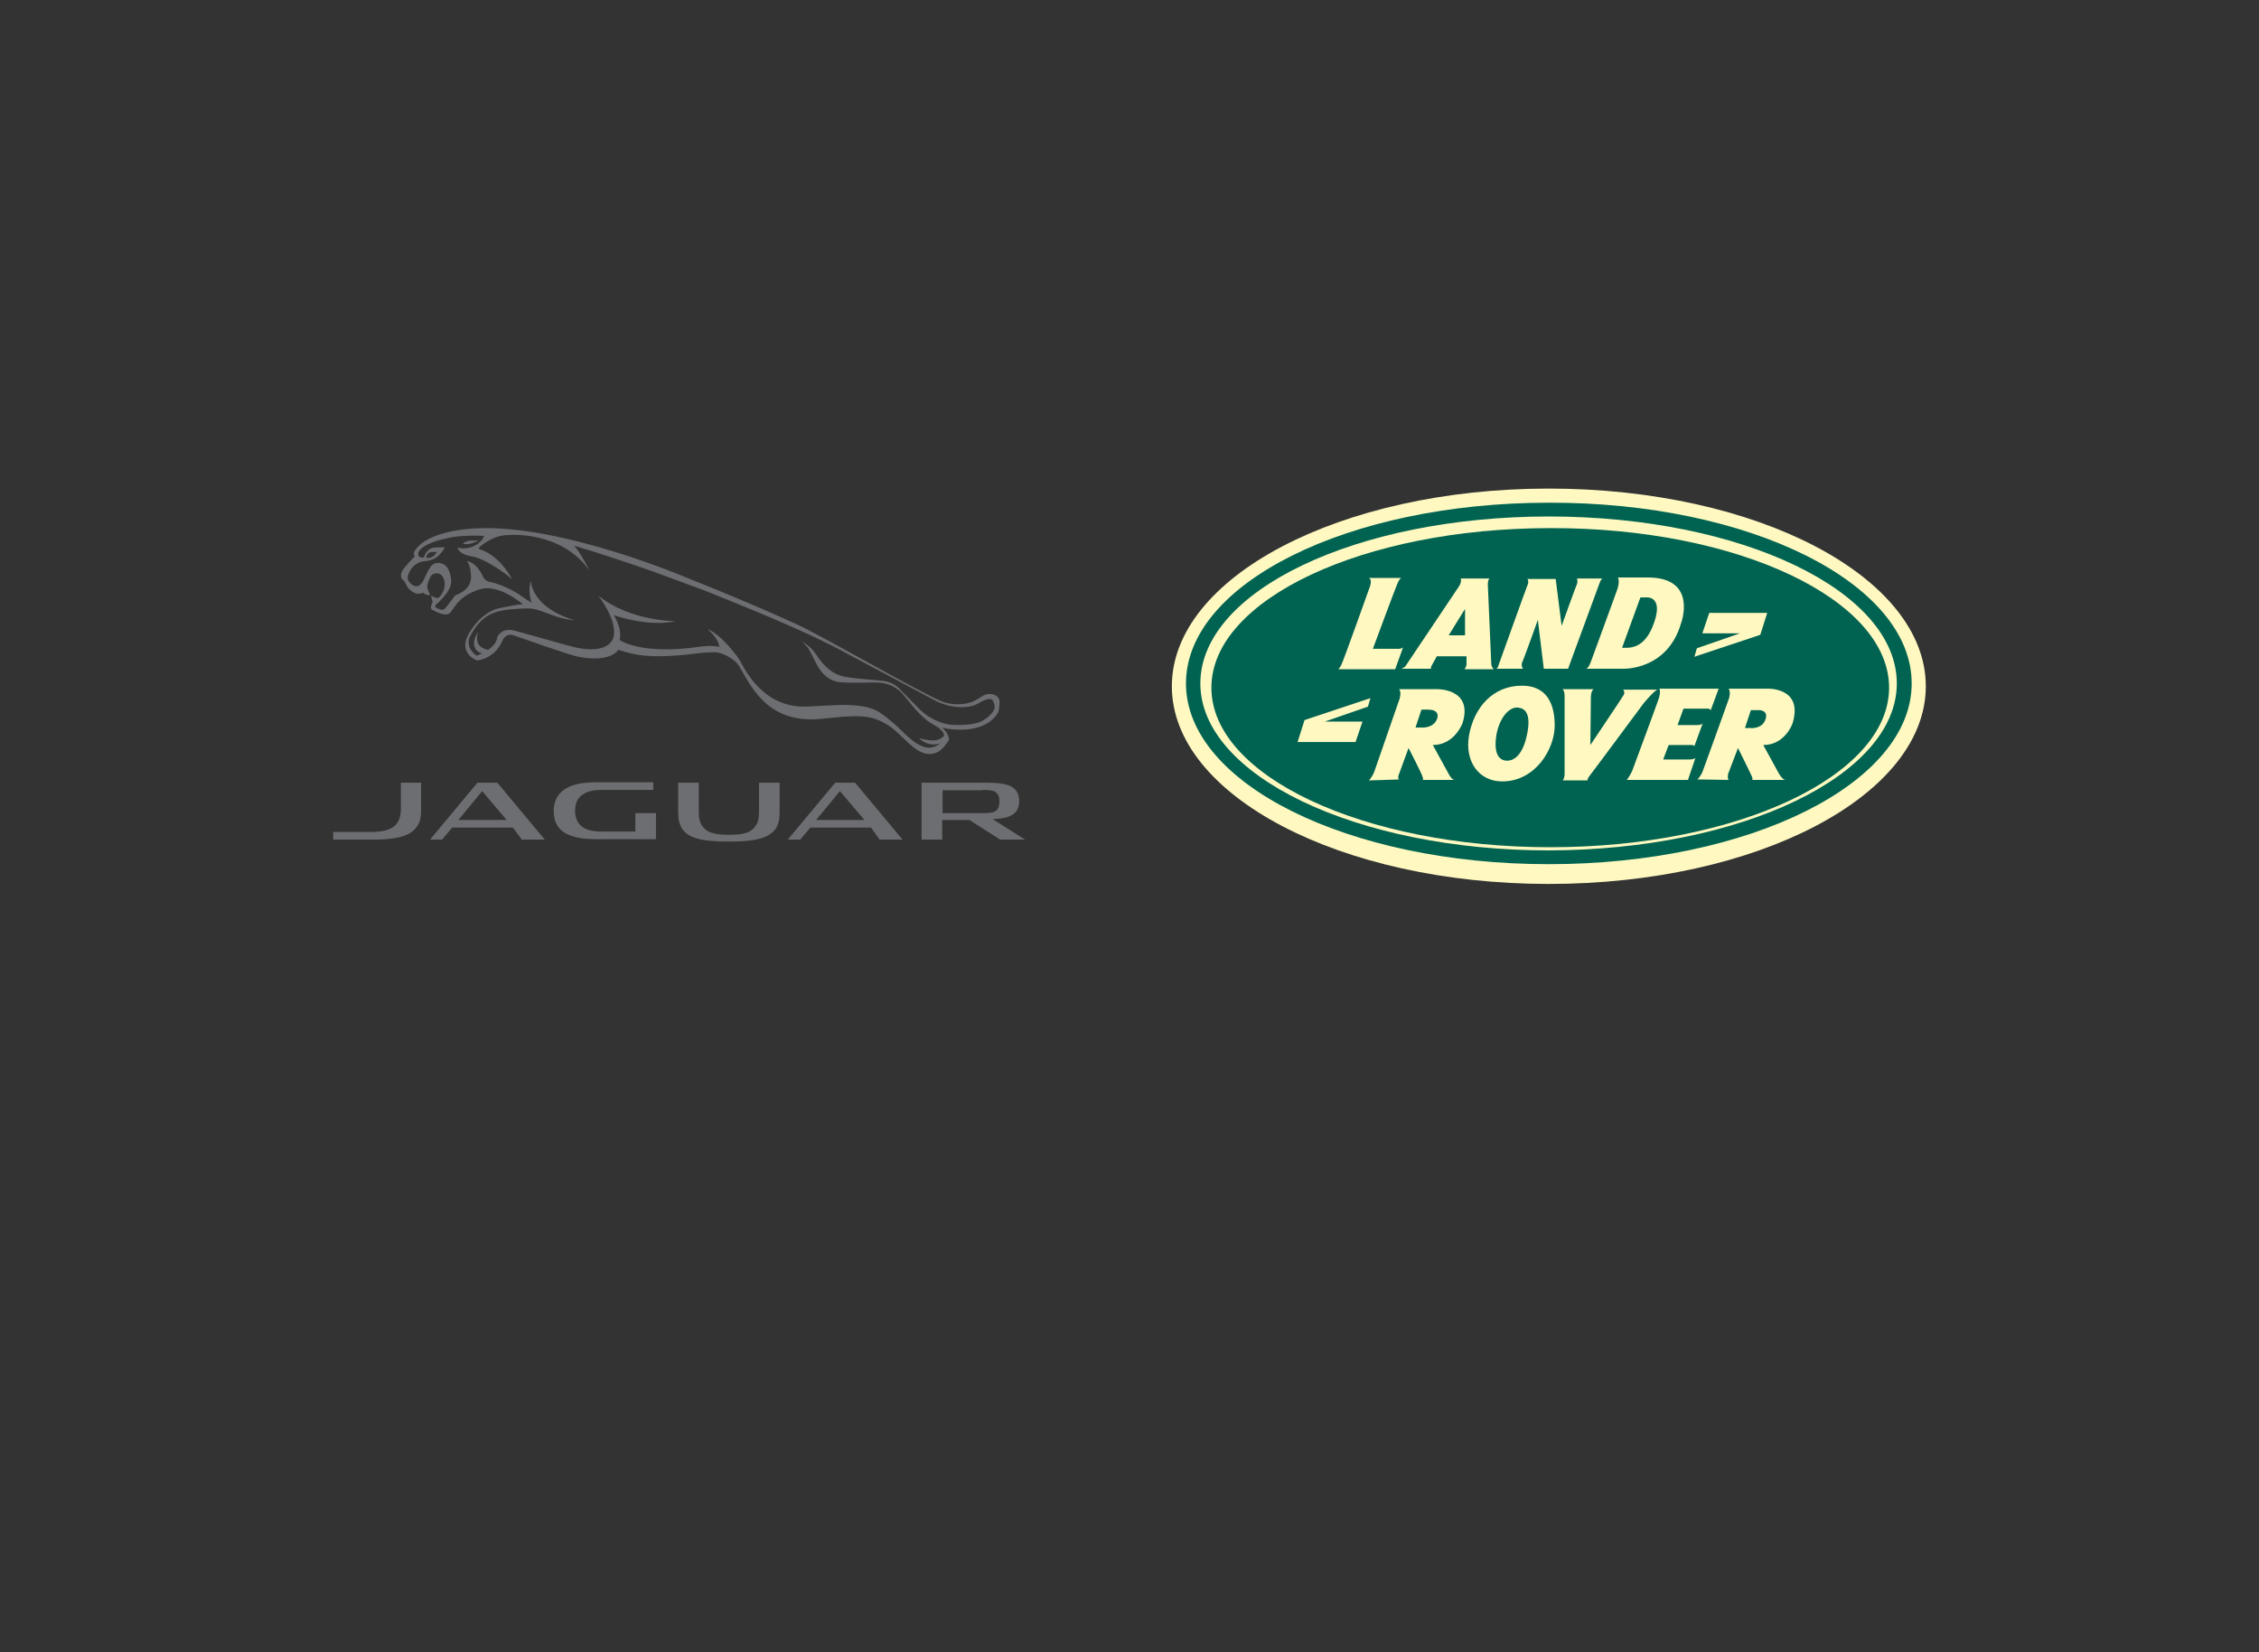 <?xml version="1.0" encoding="UTF-8"?>
<svg xmlns="http://www.w3.org/2000/svg" xmlns:xlink="http://www.w3.org/1999/xlink" width="800px" height="585px" viewBox="0 0 800 585">
  <rect x="0" y="0" width="800" height="585" fill="#333333" stroke="none"/>
  <!-- Generator: Sketch 50.2 (55047) - http://www.bohemiancoding.com/sketch -->
  <title>customer-story-jaguar-land-rover-001</title>
  <desc>Created with Sketch.</desc>
  <defs></defs>
  <g id="customer-story-jaguar-land-rover-001" stroke="none" stroke-width="1" fill="none" fill-rule="evenodd">
    <g id="customercards-jaguar" transform="translate(118, 187)" fill="#6D6E71" fill-rule="nonzero">
      <path d="M46.41,5.667 C46.548,5.667 46.823,5.667 47.236,5.667 C48.336,5.667 49.575,5.25 50.538,4.832 C51.226,4.554 51.501,4.414 51.501,4.414 C50.675,4.414 49.437,4.414 49.024,4.414 C46.961,4.414 45.86,5.528 45.86,5.667 C45.585,5.389 45.86,5.667 46.41,5.667 Z M235.857,60.64 C234.756,58.134 231.454,58.83 231.454,58.83 C229.941,59.109 228.152,60.918 225.676,61.753 C220.173,63.284 215.77,61.475 215.77,61.475 C207.24,57.856 180.137,42.13 166.242,35.032 C166.242,35.032 150.283,27.517 126.757,18.192 C126.757,18.192 81.08,-1.57 50.4,0.1 C50.4,0.1 34.028,0.518 29.075,7.755 C29.075,7.755 28.112,8.729 28.8,9.842 C28.8,9.842 28.938,10.12 28.663,10.26 C28.663,10.26 26.049,12.765 24.535,14.991 C24.122,15.826 23.572,17.079 24.535,18.192 C24.535,18.192 24.948,18.471 25.223,18.888 C25.636,19.584 26.049,20.419 26.461,21.115 C27.287,21.95 28.663,23.481 30.726,23.203 C31.689,23.063 31.689,22.785 31.689,22.785 C32.652,23.759 34.303,23.759 34.303,23.759 C34.166,23.063 33.34,21.811 33.34,21.115 C33.203,20.28 33.478,19.584 33.478,19.584 C33.753,18.61 34.303,17.357 34.854,16.662 C35.266,16.244 36.78,15.548 38.018,16.383 C38.981,17.079 40.082,19.027 39.119,22.089 C39.119,22.228 38.018,24.455 37.055,24.733 C37.055,24.733 36.917,24.733 36.78,24.733 C35.954,24.733 34.716,23.898 34.716,23.898 C34.716,23.898 34.716,24.038 34.854,24.873 C34.991,25.29 35.129,25.847 35.266,26.125 C35.266,26.125 34.991,26.543 34.854,26.96 C34.716,27.239 34.441,28.352 34.854,28.769 C34.854,28.769 37.192,30.3 39.531,30.579 C41.045,30.718 41.733,29.604 41.733,29.604 C42.833,28.074 43.796,26.543 45.034,25.429 C48.336,22.368 53.014,21.393 53.014,21.393 C53.289,21.393 58.517,20.002 67.185,26.96 C64.708,27.099 61.682,27.795 59.48,28.213 C53.014,29.326 48.887,35.589 47.648,38.094 C44.484,44.635 50.95,46.862 50.95,46.862 C50.95,46.862 57.141,46.444 59.893,39.903 C59.893,39.903 60.994,36.98 63.883,37.955 C65.809,38.651 82.043,44.357 85.895,45.331 C85.895,45.331 96.902,48.253 101.029,43.104 C107.633,45.331 113.962,46.305 130.058,44.217 C132.948,43.939 135.149,43.939 135.149,43.939 C138.863,44.217 142.441,46.862 143.541,48.532 C147.806,55.49 153.309,69.129 172.158,67.598 L180.688,66.763 C185.916,66.485 190.181,66.346 194.308,68.572 C196.234,69.546 197.197,69.964 200.499,73.026 C204.902,77.201 208.891,81.793 214.119,79.288 C216.045,78.314 218.109,74.974 218.109,74.974 C217.972,73.443 217.146,71.912 215.633,70.66 C220.448,71.773 231.317,72.608 235.582,65.093 C235.994,63.145 236.132,61.614 235.857,60.64 Z M234.068,64.119 C233.656,65.51 231.592,67.459 229.253,68.572 C226.639,69.686 221.273,69.964 218.109,69.546 C218.109,69.546 211.918,68.851 206.828,63.284 C205.039,61.475 203.113,59.526 201.187,57.578 C200.361,56.604 198.298,54.516 194.858,54.098 C191.281,53.681 182.614,53.263 179.312,52.15 C177.111,51.315 174.497,49.923 170.919,44.635 C169.131,42.13 168.03,41.434 165.691,39.903 C165.691,39.903 167.48,41.295 168.581,43.104 C169.956,45.609 170.782,47.557 171.607,48.949 C172.433,50.341 173.396,51.593 174.634,52.568 C176.423,53.959 177.248,54.098 179.174,54.516 C180.963,54.794 186.741,54.794 191.694,54.655 C196.509,54.655 198.71,56.186 200.499,57.578 C202.012,58.83 204.626,62.449 206.14,64.119 C208.066,66.067 209.442,67.876 213.019,69.825 C214.257,70.521 216.458,72.052 216.321,73.582 C214.532,75.392 212.606,75.67 207.516,74.417 C207.791,74.696 210.542,77.618 214.945,76.227 C213.569,77.34 212.331,77.758 210.817,77.758 C206.14,77.479 201.6,71.773 198.986,69.546 C197.06,68.016 196.784,67.459 193.482,65.232 C188.392,61.753 177.111,62.727 177.111,62.727 L168.718,63.145 C152.484,64.397 145.742,49.923 144.091,47.001 C143.404,45.887 142.853,45.052 142.303,44.496 C141.477,43.382 137.075,37.676 132.535,35.728 C132.535,35.728 136.937,39.486 136.662,42.13 C136.662,42.13 134.736,41.295 129.921,41.991 C108.734,45.052 101.442,39.625 101.442,39.625 C102.405,35.31 99.378,30.857 99.378,30.857 C100.892,31.274 111.485,35.032 121.391,32.945 C121.391,32.945 105.157,33.084 93.875,23.898 C93.875,23.898 100.892,32.805 99.241,38.651 C99.241,38.651 98.14,44.913 85.895,42.269 C84.657,41.991 83.006,41.573 64.708,36.424 C60.443,35.171 58.93,37.259 58.104,38.511 C58.104,40.46 55.903,42.547 54.803,43.104 C49.162,41.991 51.363,36.702 51.363,36.702 C47.786,41.991 51.501,44.217 52.739,44.357 C51.913,44.635 51.363,45.052 50.813,45.192 C50.813,45.192 46.135,42.269 48.749,37.815 C52.326,31.414 56.178,29.326 62.92,28.769 C65.946,28.491 68.423,28.352 70.211,28.491 C75.027,29.187 78.191,31.97 85.62,32.666 C70.074,28.074 70.074,18.888 69.936,18.749 C69.111,21.811 69.661,24.316 70.211,26.403 C70.074,26.403 66.634,24.038 65.396,23.203 C59.755,19.723 55.353,19.027 55.353,19.027 C53.427,18.749 52.739,16.522 52.739,16.522 C52.739,16.383 52.601,16.383 52.601,16.244 C50.125,11.791 47.373,11.651 47.373,11.651 C48.749,13.6 48.749,16.383 48.749,16.383 C49.575,21.95 43.246,23.759 43.246,23.759 C39.531,28.63 39.669,28.63 38.843,28.909 C38.018,29.048 36.229,28.074 36.229,28.074 C35.954,27.656 36.367,27.099 36.367,27.099 C37.192,26.403 37.605,25.986 37.605,25.986 C41.733,21.811 42.145,19.723 41.595,17.079 C40.632,11.651 36.78,12.347 36.78,12.347 C34.991,12.486 34.166,14.156 34.166,14.156 C33.478,15.131 32.102,18.192 32.102,18.192 C31.277,20.002 30.313,20.419 30.038,20.558 C29.901,20.558 29.626,20.558 29.35,20.558 C28.112,20.558 27.149,19.306 27.149,19.306 L27.012,19.167 C25.773,17.914 26.736,16.105 26.736,16.105 C28.25,12.347 31.414,11.791 31.827,11.791 C32.24,11.791 33.753,11.512 33.753,11.512 C37.743,10.816 39.531,6.78 39.531,6.78 C36.917,6.78 35.541,6.92 35.541,6.92 C32.927,7.337 32.102,10.399 32.102,10.399 C29.901,10.816 29.901,9.007 30.313,8.311 C30.589,7.894 31.827,5.389 40.357,3.579 C40.357,3.579 44.622,2.327 53.427,2.744 C53.427,2.744 53.427,2.744 53.152,3.44 C52.326,4.971 49.162,8.033 44.071,6.92 C44.071,6.92 44.071,9.285 49.712,10.12 C49.712,10.12 54.803,11.095 63.332,18.053 C63.332,18.053 59.205,9.842 52.189,7.615 C52.189,7.615 51.226,7.476 51.776,6.78 C51.776,6.78 56.041,2.605 61.682,2.466 C61.682,2.466 80.53,0.518 90.848,15.131 C90.848,15.131 87.684,8.868 85.345,6.224 C85.345,6.224 96.352,9.425 112.999,15.27 C112.999,15.27 124.418,19.445 131.847,22.228 C141.753,26.264 166.517,35.867 182.339,44.635 C185.228,46.166 213.707,61.335 213.707,61.335 C221.549,64.954 227.052,62.727 227.052,62.727 C228.84,62.031 232.142,59.526 233.518,60.918 C234.206,62.17 234.481,63.145 234.068,64.119 Z M32.927,10.677 C32.927,10.677 33.065,10.26 33.065,9.981 C33.065,9.842 33.478,8.59 34.854,8.45 C34.854,8.45 35.541,8.45 36.642,8.45 C36.642,8.45 36.229,9.981 34.166,10.538 C34.028,10.399 33.203,10.677 32.927,10.677 Z" id="Shape"></path>
      <path d="M44.345,103.338 L61.422,103.338 L52.746,93.122 L44.345,103.338 Z M63.626,106.034 L42.142,106.034 L38.561,110.291 L34.292,110.291 L51.093,90.142 L58.117,90.142 L74.918,110.291 L66.793,110.291 L63.626,106.034 Z M171.046,103.338 L188.123,103.338 L179.446,93.122 L171.046,103.338 Z M190.464,106.034 L168.98,106.034 L165.399,110.291 L160.992,110.291 L177.794,90.142 L184.817,90.142 L201.619,110.291 L193.494,110.291 L190.464,106.034 Z M31.124,90.142 L31.124,99.932 C31.124,103.196 30.436,104.899 28.921,106.601 C26.442,109.297 21.484,110.291 14.598,110.291 L0,110.291 L0,107.595 L13.359,107.595 C17.49,107.595 20.245,106.885 22.035,105.182 C23.274,103.905 23.963,102.061 23.963,99.365 L23.963,90.142 L31.262,90.142 L31.124,90.142 Z M107.007,107.453 L107.007,100.926 L114.306,100.926 L114.306,110.149 L93.235,110.149 C89.241,110.149 86.211,109.723 83.732,108.73 C79.739,107.169 78.086,104.189 78.086,100.074 C78.086,96.243 80.014,93.547 82.493,92.128 C85.11,90.709 88.139,90 93.097,90 L113.342,90 L113.342,92.696 L95.438,92.696 C91.445,92.696 89.517,93.405 87.864,94.682 C86.487,95.818 85.66,97.662 85.66,100.074 C85.66,102.486 86.487,104.473 88.002,105.608 C89.517,106.885 91.72,107.453 95.576,107.453 L107.007,107.453 Z M233.569,103.054 C236.186,102.912 238.665,102.628 240.318,101.635 C242.246,100.642 242.934,98.655 242.934,96.669 C242.934,93.973 241.832,92.27 239.629,91.277 C237.701,90.426 235.36,90.142 230.815,90.142 L208.367,90.142 L208.367,110.291 L215.666,110.291 L215.666,103.338 L225.306,103.338 L236.186,110.291 L245,110.291 L233.569,103.054 Z M230.126,92.696 C232.743,92.696 234.12,92.98 234.809,93.689 C235.635,94.399 235.911,95.108 235.911,96.669 L235.911,96.953 C235.911,98.23 235.635,99.365 234.671,100.074 C233.707,100.784 232.468,100.926 230.126,100.926 L215.804,100.926 L215.804,92.838 L230.126,92.838 L230.126,92.696 Z M158.1,90.142 L158.1,100.216 C158.1,102.77 157.825,104.899 156.585,106.601 C154.519,109.297 150.801,111 140.197,111 L140.059,111 C129.455,111 125.736,109.439 123.671,106.601 C122.431,104.757 122.156,102.912 122.156,100.216 L122.156,90.142 L129.455,90.142 L129.455,99.932 C129.455,102.486 129.73,104.189 130.694,105.466 C132.209,107.736 134.963,108.588 139.784,108.588 L140.472,108.588 C145.568,108.588 148.047,107.736 149.562,105.466 C150.526,104.189 150.801,102.486 150.801,99.932 L150.801,90.142 L158.1,90.142 Z" id="FS_Master_Logo_2_"></path>
    </g>
    <g id="customercards-color-landrover" transform="translate(415, 173)" fill-rule="nonzero">
      <path d="M267,70 C267,108.675 207.336,140 133.5,140 C59.664,140 0,108.675 0,70 C0,31.325 59.664,0 133.5,0 C207.336,0 267,31.325 267,70 Z" id="Shape" fill="#FFF9C1"></path>
      <path d="M262,69 C262,104.401 204.596,133 133.5,133 C62.404,133 5,104.401 5,69 C5,33.6 62.404,5.001 133.5,5.001 C204.421,4.826 262,33.426 262,69 Z M133.5,9.884 C65.388,9.884 10.091,36.216 10.091,69 C10.091,101.611 65.388,128.117 133.5,128.117 C201.612,127.943 256.734,101.611 256.734,69 C256.734,36.216 201.612,9.884 133.5,9.884 Z" id="Shape" fill="#006351"></path>
      <path d="M254,70.5 C254,101.752 200.14,127 134,127 C67.86,127 14,101.752 14,70.5 C14,39.249 67.86,14.001 134,14.001 C200.316,13.824 254,39.249 254,70.5 Z M210.842,44.016 L190.316,44.016 L187.86,51.255 L201.193,51.255 L185.93,56.552 L185.053,59.554 L208.386,51.785 L210.842,44.016 Z M79.614,56.729 L71.193,56.729 C71.193,56.729 78.912,35.894 79.614,34.305 C80.667,31.48 81.368,31.657 81.368,31.657 L69.789,31.657 C71.193,32.363 69.965,35.188 69.965,35.188 C69.965,35.188 60.667,61.319 59.965,62.555 C59.263,63.791 58.912,63.968 58.912,63.968 L79.088,63.968 L81.895,56.199 C81.368,56.905 79.614,56.729 79.614,56.729 Z M114.877,63.791 L124.351,63.791 C124.351,63.791 123.649,62.908 124,61.672 C124.702,60.26 129.614,46.488 129.614,46.488 L131.719,63.791 L140.316,63.791 L151.544,33.246 C151.544,33.246 152.07,31.834 152.596,31.834 L143.474,31.834 C143.474,31.834 143.825,32.893 143.474,33.776 C143.123,34.482 138.035,48.607 138.035,48.607 L135.93,32.01 L125.93,32.01 C125.93,32.01 126.456,32.716 126.105,33.776 C125.754,34.482 115.754,62.379 115.754,62.379 C115.754,62.379 115.404,63.791 114.877,63.791 Z M158.035,31.657 C158.035,31.657 158.737,32.893 157.684,35.894 C156.632,38.896 148.386,61.319 148.386,61.319 C148.386,61.319 147.684,63.438 146.807,63.791 L159.789,63.791 C159.789,63.791 175.404,64.497 180.316,47.724 C180.316,47.724 186.456,31.48 168.561,31.48 L158.035,31.48 L158.035,31.657 Z M159.439,56.376 C159.439,56.376 159.439,56.376 161.018,56.376 C163.123,56.376 167.333,55.846 170.14,49.137 C174.702,38.19 168.386,38.543 168.386,38.543 L165.93,38.543 L159.439,56.376 Z M44.526,89.746 L65.053,89.746 L67.509,82.507 L54.175,82.507 L69.439,77.21 L70.316,74.208 L46.982,81.977 L44.526,89.746 Z M80.491,102.988 C80.14,102.988 80.14,101.928 80.14,101.928 L83.825,91.864 C83.825,91.864 88.561,101.046 88.737,101.928 C89.088,102.635 88.912,103.164 88.912,103.164 L100.14,103.164 C99.088,103.164 98.035,101.046 98.035,101.046 L92.421,90.805 C100.14,90.805 102.947,83.036 102.947,83.036 C106.807,70.677 93.825,71.03 93.825,71.03 L80.491,71.03 C81.368,72.09 80.667,74.385 80.667,74.385 C80.667,74.385 72.421,98.221 71.719,100.163 C71.018,102.105 69.789,103.341 69.789,103.341 C69.789,103.341 81.193,102.988 80.491,102.988 Z M88.386,78.269 L86.281,84.625 L88.386,84.625 C88.386,84.625 92.421,84.978 93.825,81.8 C93.825,81.8 95.579,78.269 90.667,78.269 C89.789,78.269 88.386,78.269 88.386,78.269 Z M197.333,103.164 C196.632,103.164 196.982,101.046 196.982,101.046 L200.491,91.864 C200.491,91.864 205.053,101.046 205.404,101.928 C205.754,102.635 205.579,103.164 205.579,103.164 L217.333,103.164 C216.281,103.164 215.053,101.046 215.053,101.046 L209.439,90.805 C217.158,90.805 219.789,83.213 219.789,83.213 C223.825,70.147 210.667,70.854 210.667,70.854 L197.158,70.854 C198.035,71.913 197.333,74.208 197.333,74.208 C197.333,74.208 188.737,98.221 188.035,99.986 C187.333,101.928 186.105,102.988 186.105,102.988 L197.333,103.164 Z M205.053,84.802 C205.053,84.802 208.912,85.155 210.14,81.977 C211.544,78.446 208.035,78.446 208.035,78.446 L205.053,78.446 L202.947,84.802 L205.053,84.802 Z M116.982,103.694 C128.737,103.694 135.579,92.217 135.579,83.919 C135.579,75.268 132.07,69.794 124,69.794 C113.649,69.794 106.982,77.563 105.228,87.45 C103.649,96.631 108.737,103.694 116.982,103.694 Z M117.86,96.278 C120.842,96.808 124,94.689 125.579,87.98 C128.035,77.739 123.474,77.739 122.596,77.563 C119.965,77.21 116.456,80.211 115.053,86.568 C114.526,89.392 113.825,95.396 117.86,96.278 Z M138.386,71.03 C138.386,71.03 139.088,71.56 139.088,73.502 C139.088,75.621 139.088,101.399 139.088,101.399 C139.088,101.399 138.912,102.988 138.386,103.341 L147.158,103.341 C147.158,103.341 147.158,102.635 148.035,101.575 C148.912,100.516 166.982,76.15 166.982,76.15 C166.982,76.15 171.018,71.207 172.07,71.207 L159.789,71.207 C159.789,71.207 160.667,71.913 159.965,73.149 C159.263,74.385 148.211,90.805 148.211,90.805 L148.386,74.032 C148.386,74.032 148.386,71.383 149.439,71.03 L138.386,71.03 Z M190.842,78.446 L193.649,70.854 L172.596,70.854 C172.596,70.854 173.298,71.56 172.421,74.385 C171.544,77.033 162.947,100.163 162.947,100.163 C162.947,100.163 161.368,103.164 161.018,103.164 C160.491,103.164 182.772,103.164 182.772,103.164 L185.404,95.396 C185.404,95.396 185.053,95.925 183.123,95.925 C181.018,95.925 174,95.925 174,95.925 L175.93,90.805 L183.123,90.805 C183.123,90.805 184.702,90.628 185.053,91.158 L188.035,83.036 C188.035,83.036 187.86,83.743 185.93,83.743 C184,83.743 179.088,83.743 179.088,83.743 L181.193,77.916 L189.965,77.916 C189.263,77.916 190.316,77.739 190.842,78.446 Z M81.368,63.791 L91.719,63.791 C91.719,63.791 91.719,63.085 92.07,62.555 C92.596,61.672 93.825,59.377 93.825,59.377 L104.351,59.377 L104.351,62.202 C104.351,62.202 104.351,63.085 103.649,63.968 L114,63.968 C114,63.968 113.298,63.438 113.123,62.202 L111.895,33.952 C111.895,33.952 111.895,32.01 112.596,31.834 L102.246,31.834 C102.246,31.834 102.947,32.716 101.544,34.835 C100.14,36.954 82.596,63.085 82.596,63.085 C82.596,63.085 82.07,63.438 81.368,63.791 Z M103.825,42.604 L98.035,51.962 L103.825,51.962 L103.825,42.604 Z" id="Shape" fill="#006351"></path>
    </g>
  </g>
</svg>
